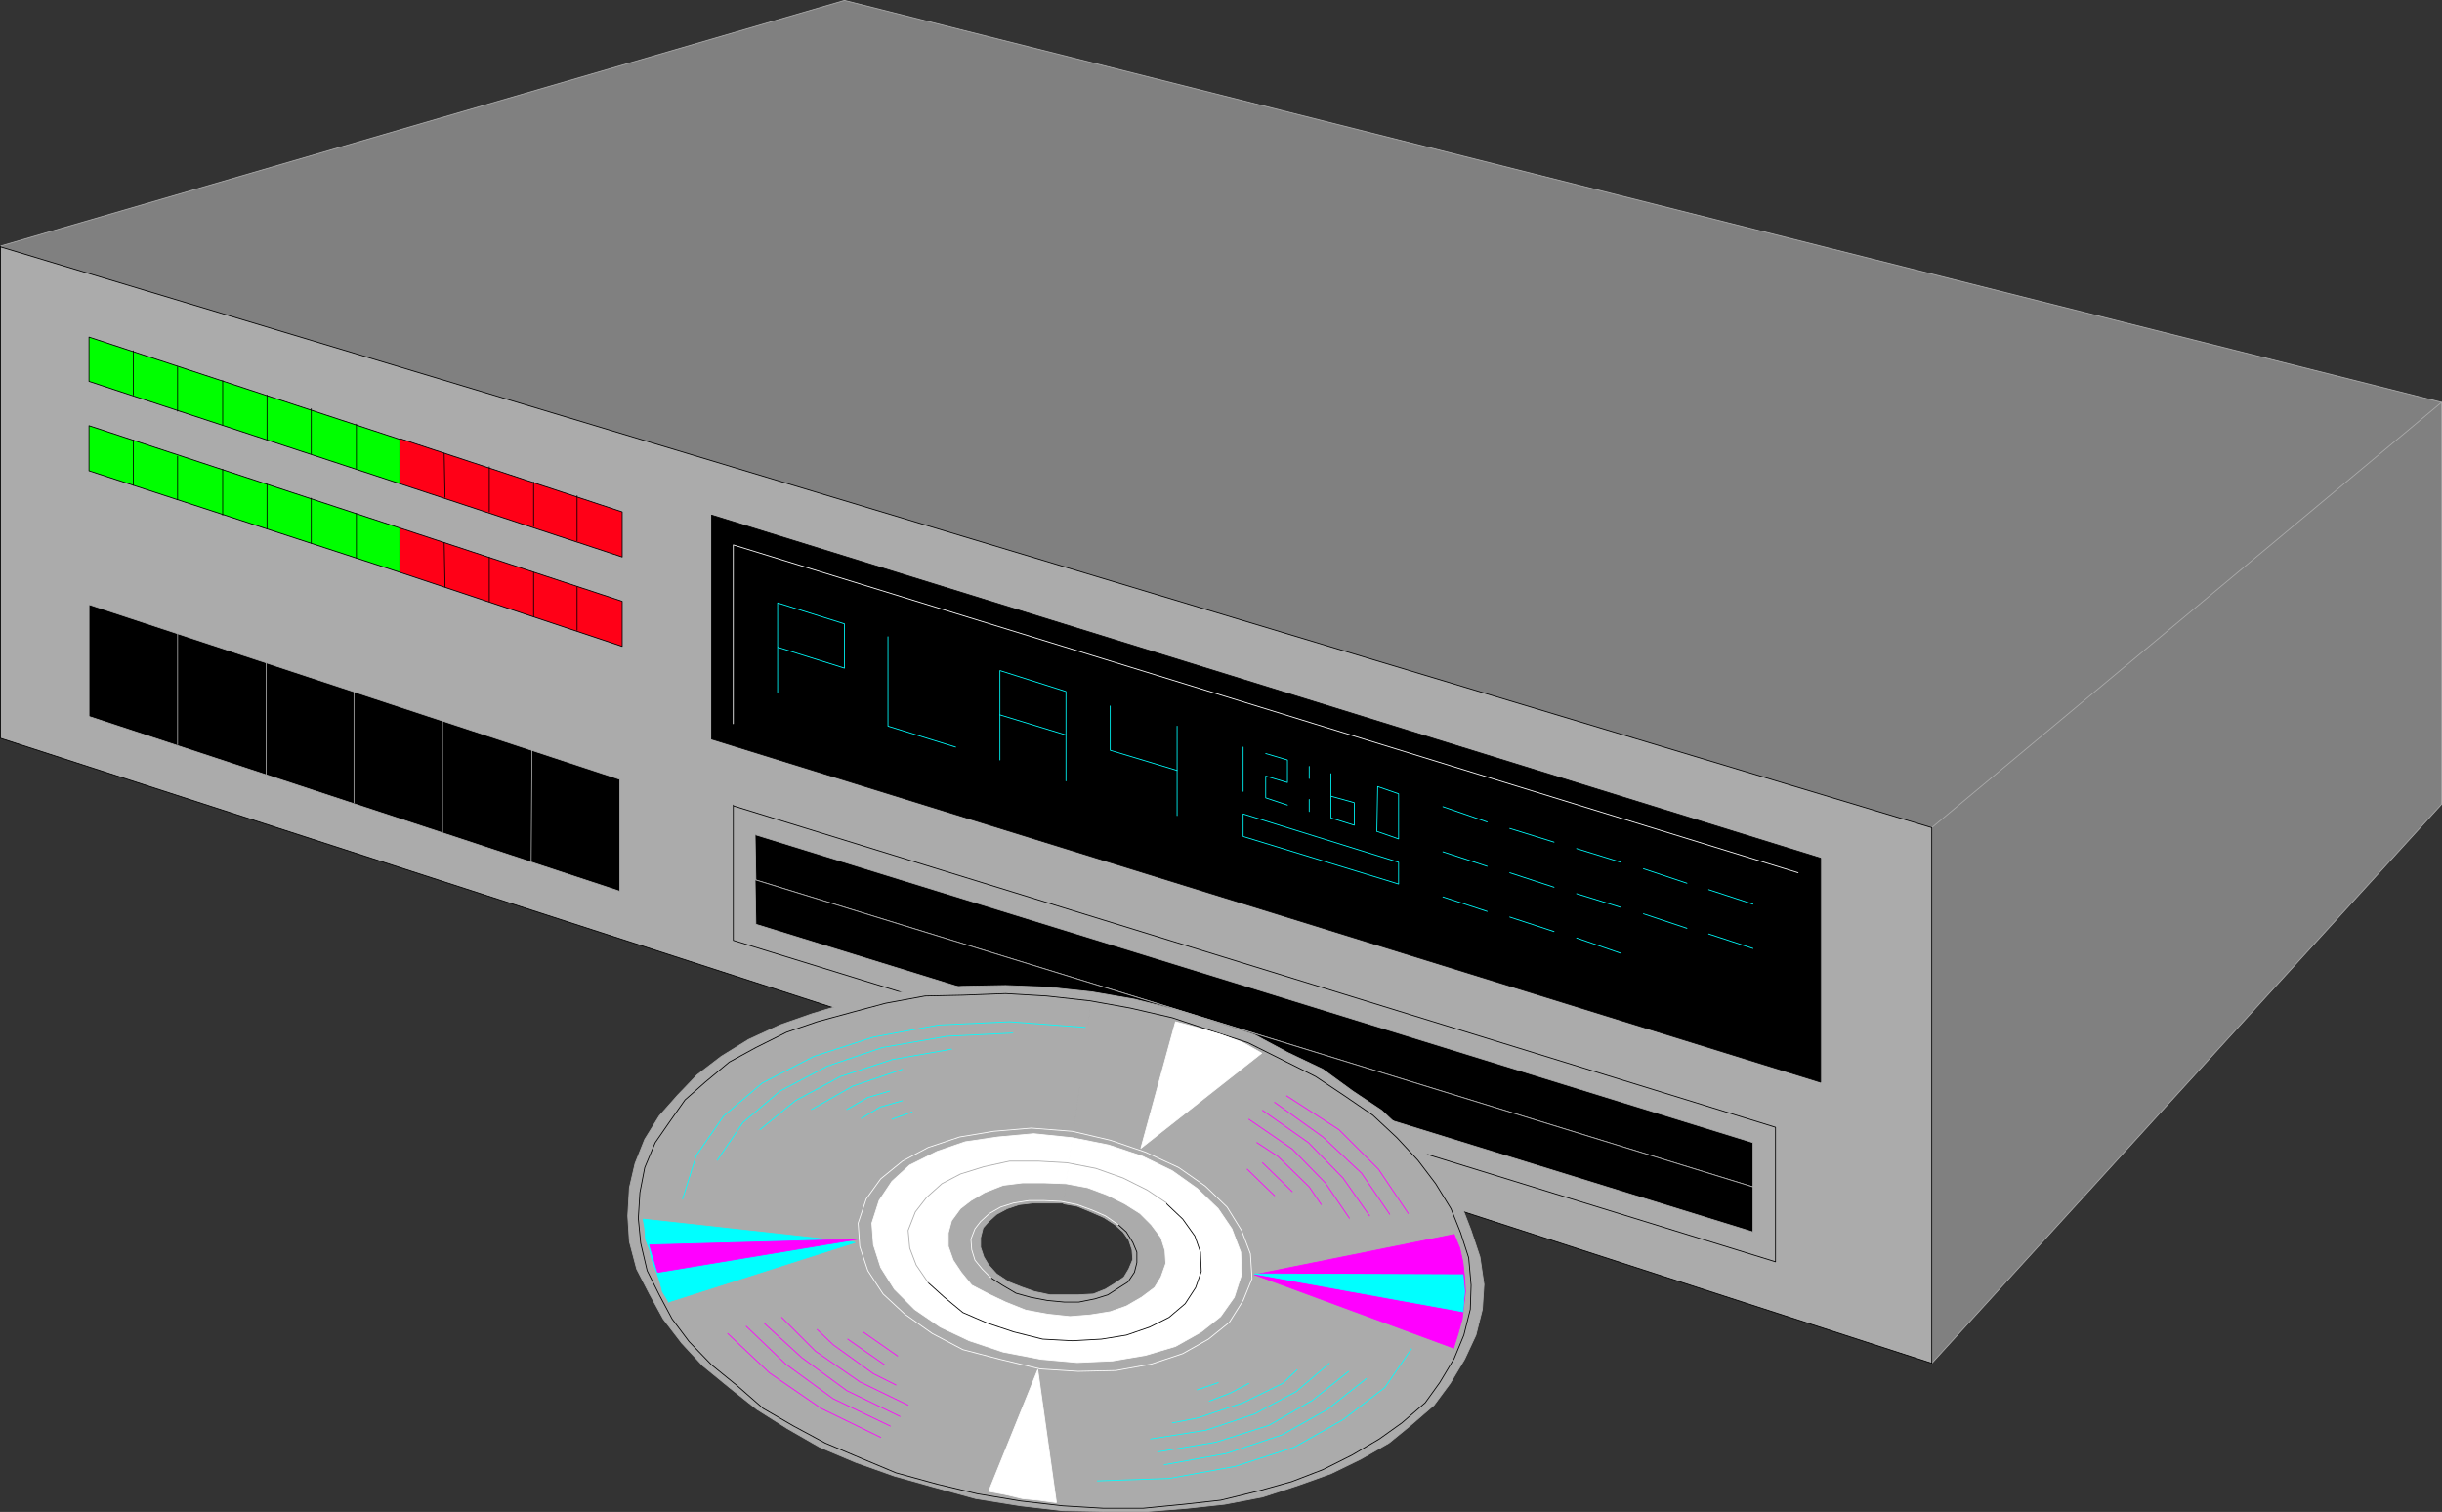 <?xml version="1.0" encoding="UTF-8" standalone="no"?>
<svg
   version="1.0"
   width="129.638mm"
   height="80.267mm"
   id="svg125"
   sodipodi:docname="CD Player 02.wmf"
   xmlns:inkscape="http://www.inkscape.org/namespaces/inkscape"
   xmlns:sodipodi="http://sodipodi.sourceforge.net/DTD/sodipodi-0.dtd"
   xmlns="http://www.w3.org/2000/svg"
   xmlns:svg="http://www.w3.org/2000/svg">
  <rect width="100%" height="100%" fill="#333333" stroke="none"/>
  <sodipodi:namedview
     id="namedview125"
     pagecolor="#ffffff"
     bordercolor="#000000"
     borderopacity="0.25"
     inkscape:showpageshadow="2"
     inkscape:pageopacity="0.0"
     inkscape:pagecheckerboard="0"
     inkscape:deskcolor="#d1d1d1"
     inkscape:document-units="mm" />
  <defs
     id="defs1">
    <pattern
       id="WMFhbasepattern"
       patternUnits="userSpaceOnUse"
       width="6"
       height="6"
       x="0"
       y="0" />
  </defs>
  <path
     style="fill:#808080;fill-opacity:1;fill-rule:evenodd;stroke:none"
     d="M 0.081,49.376 169.437,0.081 489.89,80.732 V 161.382 L 387.597,273.55 0.081,49.538 v 0 z"
     id="path1" />
  <path
     style="fill:none;stroke:#ababab;stroke-width:0.162px;stroke-linecap:round;stroke-linejoin:round;stroke-miterlimit:4;stroke-dasharray:none;stroke-opacity:1"
     d="M 0.081,49.376 169.437,0.081 489.89,80.732 V 161.382 L 387.597,273.55 0.081,49.538 v 0"
     id="path2" />
  <path
     style="fill:none;stroke:#ababab;stroke-width:0.162px;stroke-linecap:round;stroke-linejoin:round;stroke-miterlimit:4;stroke-dasharray:none;stroke-opacity:1"
     d="M 387.597,166.069 489.89,80.732"
     id="path3" />
  <path
     style="fill:#ababab;fill-opacity:1;fill-rule:evenodd;stroke:none"
     d="M 0.081,49.376 V 148.129 L 387.597,273.55 V 166.069 L 0.081,49.538 v 0 z"
     id="path4" />
  <path
     style="fill:none;stroke:#000000;stroke-width:0.162px;stroke-linecap:round;stroke-linejoin:round;stroke-miterlimit:4;stroke-dasharray:none;stroke-opacity:1"
     d="M 0.081,49.376 V 148.129 L 387.597,273.55 V 166.069 L 0.081,49.538 v 0"
     id="path5" />
  <path
     style="fill:#000000;fill-opacity:1;fill-rule:evenodd;stroke:none"
     d="m 142.773,103.359 v 44.932 l 222.523,68.852 V 172.211 L 142.773,103.359 Z"
     id="path6" />
  <path
     style="fill:none;stroke:#000000;stroke-width:0.162px;stroke-linecap:round;stroke-linejoin:round;stroke-miterlimit:4;stroke-dasharray:none;stroke-opacity:1"
     d="m 142.773,103.359 v 44.932 l 222.523,68.852 V 172.211 L 142.773,103.359 v 0"
     id="path7" />
  <path
     style="fill:none;stroke:#ffffff;stroke-width:0.162px;stroke-linecap:round;stroke-linejoin:round;stroke-miterlimit:4;stroke-dasharray:none;stroke-opacity:1"
     d="m 147.137,145.22 v -35.881 l 213.635,65.781"
     id="path8" />
  <path
     style="fill:none;stroke:#00ffff;stroke-width:0.162px;stroke-linecap:round;stroke-linejoin:round;stroke-miterlimit:4;stroke-dasharray:none;stroke-opacity:1"
     d="m 156.025,138.916 v -17.94 l 13.413,4.202 v 8.889 l -13.413,-4.202"
     id="path9" />
  <path
     style="fill:none;stroke:#00ffff;stroke-width:0.162px;stroke-linecap:round;stroke-linejoin:round;stroke-miterlimit:4;stroke-dasharray:none;stroke-opacity:1"
     d="m 200.626,152.493 v -17.94 l 13.251,4.202 v 17.94"
     id="path10" />
  <path
     style="fill:none;stroke:#00ffff;stroke-width:0.162px;stroke-linecap:round;stroke-linejoin:round;stroke-miterlimit:4;stroke-dasharray:none;stroke-opacity:1"
     d="m 178.164,127.764 v 17.94 l 13.574,4.202"
     id="path11" />
  <path
     style="fill:none;stroke:#00ffff;stroke-width:0.162px;stroke-linecap:round;stroke-linejoin:round;stroke-miterlimit:4;stroke-dasharray:none;stroke-opacity:1"
     d="m 200.626,143.442 13.251,4.041"
     id="path12" />
  <path
     style="fill:none;stroke:#00ffff;stroke-width:0.162px;stroke-linecap:round;stroke-linejoin:round;stroke-miterlimit:4;stroke-dasharray:none;stroke-opacity:1"
     d="m 222.765,141.664 v 8.889 l 13.413,4.041"
     id="path13" />
  <path
     style="fill:none;stroke:#00ffff;stroke-width:0.162px;stroke-linecap:round;stroke-linejoin:round;stroke-miterlimit:4;stroke-dasharray:none;stroke-opacity:1"
     d="m 236.178,145.705 v 17.94"
     id="path14" />
  <path
     style="fill:none;stroke:#00ffff;stroke-width:0.162px;stroke-linecap:round;stroke-linejoin:round;stroke-miterlimit:4;stroke-dasharray:none;stroke-opacity:1"
     d="m 289.506,161.867 8.888,3.071"
     id="path15" />
  <path
     style="fill:none;stroke:#00ffff;stroke-width:0.162px;stroke-linecap:round;stroke-linejoin:round;stroke-miterlimit:4;stroke-dasharray:none;stroke-opacity:1"
     d="m 289.506,170.918 8.888,2.909"
     id="path16" />
  <path
     style="fill:none;stroke:#00ffff;stroke-width:0.162px;stroke-linecap:round;stroke-linejoin:round;stroke-miterlimit:4;stroke-dasharray:none;stroke-opacity:1"
     d="m 289.506,179.969 8.888,2.909"
     id="path17" />
  <path
     style="fill:none;stroke:#00ffff;stroke-width:0.162px;stroke-linecap:round;stroke-linejoin:round;stroke-miterlimit:4;stroke-dasharray:none;stroke-opacity:1"
     d="m 316.332,170.272 8.888,2.748"
     id="path18" />
  <path
     style="fill:none;stroke:#00ffff;stroke-width:0.162px;stroke-linecap:round;stroke-linejoin:round;stroke-miterlimit:4;stroke-dasharray:none;stroke-opacity:1"
     d="m 316.332,179.323 8.888,2.748"
     id="path19" />
  <path
     style="fill:none;stroke:#00ffff;stroke-width:0.162px;stroke-linecap:round;stroke-linejoin:round;stroke-miterlimit:4;stroke-dasharray:none;stroke-opacity:1"
     d="m 316.332,188.212 8.888,3.071"
     id="path20" />
  <path
     style="fill:none;stroke:#00ffff;stroke-width:0.162px;stroke-linecap:round;stroke-linejoin:round;stroke-miterlimit:4;stroke-dasharray:none;stroke-opacity:1"
     d="m 302.919,166.231 8.888,2.748"
     id="path21" />
  <path
     style="fill:none;stroke:#00ffff;stroke-width:0.162px;stroke-linecap:round;stroke-linejoin:round;stroke-miterlimit:4;stroke-dasharray:none;stroke-opacity:1"
     d="m 302.919,175.12 8.888,2.909"
     id="path22" />
  <path
     style="fill:none;stroke:#00ffff;stroke-width:0.162px;stroke-linecap:round;stroke-linejoin:round;stroke-miterlimit:4;stroke-dasharray:none;stroke-opacity:1"
     d="m 302.919,184.01 8.888,2.909"
     id="path23" />
  <path
     style="fill:none;stroke:#00ffff;stroke-width:0.162px;stroke-linecap:round;stroke-linejoin:round;stroke-miterlimit:4;stroke-dasharray:none;stroke-opacity:1"
     d="m 329.744,174.312 8.726,2.909"
     id="path24" />
  <path
     style="fill:none;stroke:#00ffff;stroke-width:0.162px;stroke-linecap:round;stroke-linejoin:round;stroke-miterlimit:4;stroke-dasharray:none;stroke-opacity:1"
     d="m 329.744,183.363 8.726,2.909"
     id="path25" />
  <path
     style="fill:none;stroke:#00ffff;stroke-width:0.162px;stroke-linecap:round;stroke-linejoin:round;stroke-miterlimit:4;stroke-dasharray:none;stroke-opacity:1"
     d="m 342.834,178.514 8.888,2.909"
     id="path26" />
  <path
     style="fill:none;stroke:#00ffff;stroke-width:0.162px;stroke-linecap:round;stroke-linejoin:round;stroke-miterlimit:4;stroke-dasharray:none;stroke-opacity:1"
     d="m 342.834,187.404 8.888,2.909"
     id="path27" />
  <path
     style="fill:none;stroke:#00ffff;stroke-width:0.162px;stroke-linecap:round;stroke-linejoin:round;stroke-miterlimit:4;stroke-dasharray:none;stroke-opacity:1"
     d="m 249.429,149.907 v 8.889"
     id="path28" />
  <path
     style="fill:none;stroke:#00ffff;stroke-width:0.162px;stroke-linecap:round;stroke-linejoin:round;stroke-miterlimit:4;stroke-dasharray:none;stroke-opacity:1"
     d="m 253.954,151.2 4.363,1.293 v 4.526 l -4.363,-1.293 v 4.364 l 4.363,1.455"
     id="path29" />
  <path
     style="fill:none;stroke:#00ffff;stroke-width:0.162px;stroke-linecap:round;stroke-linejoin:round;stroke-miterlimit:4;stroke-dasharray:none;stroke-opacity:1"
     d="m 267.044,155.24 v 8.889 l 4.686,1.455 v -4.525 l -4.686,-1.293"
     id="path30" />
  <path
     style="fill:none;stroke:#00ffff;stroke-width:0.162px;stroke-linecap:round;stroke-linejoin:round;stroke-miterlimit:4;stroke-dasharray:none;stroke-opacity:1"
     d="m 276.255,166.877 0.162,-9.051 4.202,1.455 v 9.051 l -4.202,-1.455"
     id="path31" />
  <path
     style="fill:none;stroke:#00ffff;stroke-width:0.162px;stroke-linecap:round;stroke-linejoin:round;stroke-miterlimit:4;stroke-dasharray:none;stroke-opacity:1"
     d="m 262.68,156.21 v -2.424"
     id="path32" />
  <path
     style="fill:none;stroke:#00ffff;stroke-width:0.162px;stroke-linecap:round;stroke-linejoin:round;stroke-miterlimit:4;stroke-dasharray:none;stroke-opacity:1"
     d="m 262.68,160.412 v 2.424"
     id="path33" />
  <path
     style="fill:none;stroke:#00ffff;stroke-width:0.162px;stroke-linecap:round;stroke-linejoin:round;stroke-miterlimit:4;stroke-dasharray:none;stroke-opacity:1"
     d="m 280.618,177.383 -31.189,-9.536 v -4.525 l 31.189,9.697 v 4.364"
     id="path34" />
  <path
     style="fill:#ababab;fill-opacity:1;fill-rule:evenodd;stroke:none"
     d="m 147.137,161.544 v 27.153 L 356.247,253.185 V 226.194 L 147.137,161.705 v 0 z"
     id="path35" />
  <path
     style="fill:none;stroke:#000000;stroke-width:0.162px;stroke-linecap:round;stroke-linejoin:round;stroke-miterlimit:4;stroke-dasharray:none;stroke-opacity:1"
     d="m 147.137,161.544 v 27.153 L 356.247,253.185 V 226.194 L 147.137,161.705 v 0"
     id="path36" />
  <path
     style="fill:#000000;fill-opacity:1;fill-rule:evenodd;stroke:none"
     d="m 151.5,167.524 0.162,9.051 200.061,61.579 v -8.889 L 151.661,167.524 v 0 z"
     id="path37" />
  <path
     style="fill:none;stroke:#ababab;stroke-width:0.162px;stroke-linecap:round;stroke-linejoin:round;stroke-miterlimit:4;stroke-dasharray:none;stroke-opacity:1"
     d="m 151.5,167.524 0.162,9.051 200.061,61.579 v -8.889 L 151.661,167.524 v 0"
     id="path38" />
  <path
     style="fill:#000000;fill-opacity:1;fill-rule:evenodd;stroke:none"
     d="m 151.5,176.575 0.162,8.889 200.061,61.741 v -9.051 L 151.661,176.575 v 0 z"
     id="path39" />
  <path
     style="fill:none;stroke:#ababab;stroke-width:0.162px;stroke-linecap:round;stroke-linejoin:round;stroke-miterlimit:4;stroke-dasharray:none;stroke-opacity:1"
     d="m 151.5,176.575 0.162,8.889 200.061,61.741 v -9.051 L 151.661,176.575 v 0"
     id="path40" />
  <path
     style="fill:#000000;fill-opacity:1;fill-rule:evenodd;stroke:none"
     d="m 17.857,121.299 v 22.466 l 106.494,35.073 V 156.372 L 17.857,121.299 Z"
     id="path41" />
  <path
     style="fill:none;stroke:#ababab;stroke-width:0.162px;stroke-linecap:round;stroke-linejoin:round;stroke-miterlimit:4;stroke-dasharray:none;stroke-opacity:1"
     d="m 17.857,121.299 v 22.466 l 106.494,35.073 V 156.372 L 17.857,121.299 v 0"
     id="path42" />
  <path
     style="fill:none;stroke:#ababab;stroke-width:0.162px;stroke-linecap:round;stroke-linejoin:round;stroke-miterlimit:4;stroke-dasharray:none;stroke-opacity:1"
     d="m 35.633,149.422 v -22.304"
     id="path43" />
  <path
     style="fill:none;stroke:#ababab;stroke-width:0.162px;stroke-linecap:round;stroke-linejoin:round;stroke-miterlimit:4;stroke-dasharray:none;stroke-opacity:1"
     d="m 71.023,161.059 v -22.304"
     id="path44" />
  <path
     style="fill:none;stroke:#ababab;stroke-width:0.162px;stroke-linecap:round;stroke-linejoin:round;stroke-miterlimit:4;stroke-dasharray:none;stroke-opacity:1"
     d="m 106.575,172.696 0.162,-22.304"
     id="path45" />
  <path
     style="fill:none;stroke:#ababab;stroke-width:0.162px;stroke-linecap:round;stroke-linejoin:round;stroke-miterlimit:4;stroke-dasharray:none;stroke-opacity:1"
     d="M 53.409,155.402 V 133.098"
     id="path46" />
  <path
     style="fill:none;stroke:#ababab;stroke-width:0.162px;stroke-linecap:round;stroke-linejoin:round;stroke-miterlimit:4;stroke-dasharray:none;stroke-opacity:1"
     d="M 88.799,167.039 V 144.735"
     id="path47" />
  <path
     style="fill:#00ff00;fill-opacity:1;fill-rule:evenodd;stroke:none"
     d="m 17.857,76.529 v -8.889 l 62.378,20.526 v 8.889 z"
     id="path48" />
  <path
     style="fill:none;stroke:#000000;stroke-width:0.162px;stroke-linecap:round;stroke-linejoin:round;stroke-miterlimit:4;stroke-dasharray:none;stroke-opacity:1"
     d="m 17.857,76.529 v -8.889 l 62.378,20.526 v 8.889 L 17.857,76.529 v 0"
     id="path49" />
  <path
     style="fill:none;stroke:#000000;stroke-width:0.162px;stroke-linecap:round;stroke-linejoin:round;stroke-miterlimit:4;stroke-dasharray:none;stroke-opacity:1"
     d="m 71.508,85.095 v 8.889"
     id="path50" />
  <path
     style="fill:none;stroke:#000000;stroke-width:0.162px;stroke-linecap:round;stroke-linejoin:round;stroke-miterlimit:4;stroke-dasharray:none;stroke-opacity:1"
     d="m 26.745,70.388 v 8.889"
     id="path51" />
  <path
     style="fill:none;stroke:#000000;stroke-width:0.162px;stroke-linecap:round;stroke-linejoin:round;stroke-miterlimit:4;stroke-dasharray:none;stroke-opacity:1"
     d="m 62.458,82.025 v 9.051"
     id="path52" />
  <path
     style="fill:none;stroke:#000000;stroke-width:0.162px;stroke-linecap:round;stroke-linejoin:round;stroke-miterlimit:4;stroke-dasharray:none;stroke-opacity:1"
     d="m 44.682,76.368 v 8.889"
     id="path53" />
  <path
     style="fill:none;stroke:#000000;stroke-width:0.162px;stroke-linecap:round;stroke-linejoin:round;stroke-miterlimit:4;stroke-dasharray:none;stroke-opacity:1"
     d="m 35.633,73.62 v 8.889"
     id="path54" />
  <path
     style="fill:none;stroke:#000000;stroke-width:0.162px;stroke-linecap:round;stroke-linejoin:round;stroke-miterlimit:4;stroke-dasharray:none;stroke-opacity:1"
     d="m 53.57,79.277 v 8.889"
     id="path55" />
  <path
     style="fill:#ff0017;fill-opacity:1;fill-rule:evenodd;stroke:none"
     d="m 80.234,88.005 44.602,14.708 v 9.051 L 80.234,97.056 v -8.889 0 z"
     id="path56" />
  <path
     style="fill:none;stroke:#000000;stroke-width:0.162px;stroke-linecap:round;stroke-linejoin:round;stroke-miterlimit:4;stroke-dasharray:none;stroke-opacity:1"
     d="m 80.234,88.005 44.602,14.708 v 9.051 L 80.234,97.056 v -8.889 0"
     id="path57" />
  <path
     style="fill:none;stroke:#000000;stroke-width:0.162px;stroke-linecap:round;stroke-linejoin:round;stroke-miterlimit:4;stroke-dasharray:none;stroke-opacity:1"
     d="m 107.06,96.732 v 8.889"
     id="path58" />
  <path
     style="fill:none;stroke:#000000;stroke-width:0.162px;stroke-linecap:round;stroke-linejoin:round;stroke-miterlimit:4;stroke-dasharray:none;stroke-opacity:1"
     d="m 98.172,93.661 v 9.051"
     id="path59" />
  <path
     style="fill:none;stroke:#000000;stroke-width:0.162px;stroke-linecap:round;stroke-linejoin:round;stroke-miterlimit:4;stroke-dasharray:none;stroke-opacity:1"
     d="m 89.122,90.914 0.162,8.889"
     id="path60" />
  <path
     style="fill:none;stroke:#000000;stroke-width:0.162px;stroke-linecap:round;stroke-linejoin:round;stroke-miterlimit:4;stroke-dasharray:none;stroke-opacity:1"
     d="m 115.786,99.48 v 9.051"
     id="path61" />
  <path
     style="fill:#00ff00;fill-opacity:1;fill-rule:evenodd;stroke:none"
     d="m 17.857,94.47 v -9.051 l 62.378,20.526 v 8.889 z"
     id="path62" />
  <path
     style="fill:none;stroke:#000000;stroke-width:0.162px;stroke-linecap:round;stroke-linejoin:round;stroke-miterlimit:4;stroke-dasharray:none;stroke-opacity:1"
     d="m 17.857,94.47 v -9.051 l 62.378,20.526 v 8.889 L 17.857,94.47 v 0"
     id="path63" />
  <path
     style="fill:none;stroke:#000000;stroke-width:0.162px;stroke-linecap:round;stroke-linejoin:round;stroke-miterlimit:4;stroke-dasharray:none;stroke-opacity:1"
     d="m 26.745,88.328 v 9.051"
     id="path64" />
  <path
     style="fill:none;stroke:#000000;stroke-width:0.162px;stroke-linecap:round;stroke-linejoin:round;stroke-miterlimit:4;stroke-dasharray:none;stroke-opacity:1"
     d="m 35.633,91.56 v 8.728"
     id="path65" />
  <path
     style="fill:none;stroke:#000000;stroke-width:0.162px;stroke-linecap:round;stroke-linejoin:round;stroke-miterlimit:4;stroke-dasharray:none;stroke-opacity:1"
     d="m 44.682,94.146 v 9.213"
     id="path66" />
  <path
     style="fill:none;stroke:#000000;stroke-width:0.162px;stroke-linecap:round;stroke-linejoin:round;stroke-miterlimit:4;stroke-dasharray:none;stroke-opacity:1"
     d="M 53.57,97.217 V 106.107"
     id="path67" />
  <path
     style="fill:none;stroke:#000000;stroke-width:0.162px;stroke-linecap:round;stroke-linejoin:round;stroke-miterlimit:4;stroke-dasharray:none;stroke-opacity:1"
     d="m 62.458,99.965 v 9.051"
     id="path68" />
  <path
     style="fill:none;stroke:#000000;stroke-width:0.162px;stroke-linecap:round;stroke-linejoin:round;stroke-miterlimit:4;stroke-dasharray:none;stroke-opacity:1"
     d="m 71.508,103.036 v 8.889"
     id="path69" />
  <path
     style="fill:#ff0017;fill-opacity:1;fill-rule:evenodd;stroke:none"
     d="m 80.234,105.945 44.602,14.708 v 9.051 L 80.234,114.834 v -8.889 z"
     id="path70" />
  <path
     style="fill:none;stroke:#000000;stroke-width:0.162px;stroke-linecap:round;stroke-linejoin:round;stroke-miterlimit:4;stroke-dasharray:none;stroke-opacity:1"
     d="m 80.234,105.945 44.602,14.708 v 9.051 L 80.234,114.834 v -8.889 0"
     id="path71" />
  <path
     style="fill:none;stroke:#000000;stroke-width:0.162px;stroke-linecap:round;stroke-linejoin:round;stroke-miterlimit:4;stroke-dasharray:none;stroke-opacity:1"
     d="m 107.06,114.834 v 8.889"
     id="path72" />
  <path
     style="fill:none;stroke:#000000;stroke-width:0.162px;stroke-linecap:round;stroke-linejoin:round;stroke-miterlimit:4;stroke-dasharray:none;stroke-opacity:1"
     d="m 98.172,111.763 v 8.889"
     id="path73" />
  <path
     style="fill:none;stroke:#000000;stroke-width:0.162px;stroke-linecap:round;stroke-linejoin:round;stroke-miterlimit:4;stroke-dasharray:none;stroke-opacity:1"
     d="m 89.122,108.854 0.162,8.889"
     id="path74" />
  <path
     style="fill:none;stroke:#000000;stroke-width:0.162px;stroke-linecap:round;stroke-linejoin:round;stroke-miterlimit:4;stroke-dasharray:none;stroke-opacity:1"
     d="m 115.786,117.744 v 8.728"
     id="path75" />
  <path
     style="fill:#ababab;fill-opacity:1;fill-rule:evenodd;stroke:none"
     d="m 213.393,241.386 h -3.232 -2.909 l -2.747,0.323 -2.424,0.808 -2.101,1.131 -1.616,1.455 -1.131,1.293 -0.485,1.94 v 1.939 l 0.646,1.94 0.97,1.616 1.616,1.778 2.424,1.616 2.424,0.97 2.747,0.97 3.07,0.646 h 3.07 2.747 l 2.909,-0.162 2.424,-0.97 2.101,-1.293 1.616,-1.131 0.97,-1.616 0.808,-1.94 -0.162,-1.939 -0.646,-1.94 -1.131,-1.616 -1.616,-1.455 -2.262,-1.455 -2.586,-1.131 -2.747,-1.131 -2.747,-0.485 5.818,-42.507 8.403,1.455 8.403,2.101 7.757,2.424 7.918,2.586 6.626,3.556 7.11,3.394 5.979,4.364 5.818,3.879 4.848,4.526 4.686,4.687 3.232,4.687 3.232,5.172 1.939,5.01 1.778,5.334 0.808,5.495 -0.323,5.01 -1.293,5.172 -2.262,4.849 -2.909,4.849 -3.232,4.364 -4.686,4.041 -4.363,3.556 -5.656,3.232 -5.979,2.909 -6.787,2.424 -6.949,2.263 -7.595,1.455 -7.434,0.808 -8.08,0.646 h -8.403 l -8.565,-0.162 -8.403,-0.97 -9.05,-1.455 -8.242,-2.263 -8.08,-2.263 -7.757,-2.748 -7.272,-3.071 -6.464,-3.717 -6.141,-3.879 -5.494,-4.364 -5.333,-4.364 -4.202,-4.525 -3.717,-4.849 -2.747,-5.01 -2.586,-5.01 -1.454,-5.495 -0.323,-5.172 0.323,-5.657 1.131,-4.849 1.939,-4.849 2.909,-4.687 3.717,-4.202 3.878,-4.041 4.848,-3.717 5.494,-3.394 6.302,-2.909 6.464,-2.263 6.949,-2.101 7.272,-1.616 7.757,-1.293 8.08,-0.485 8.726,-0.162 8.403,0.323 9.05,0.97 -5.818,42.507 v 0 z"
     id="path76" />
  <path
     style="fill:none;stroke:#ababab;stroke-width:0.162px;stroke-linecap:round;stroke-linejoin:round;stroke-miterlimit:4;stroke-dasharray:none;stroke-opacity:1"
     d="m 213.393,241.386 h -3.232 -2.909 l -2.747,0.323 -2.424,0.808 -2.101,1.131 -1.616,1.455 -1.131,1.293 -0.485,1.94 v 1.939 l 0.646,1.94 0.97,1.616 1.616,1.778 2.424,1.616 2.424,0.97 2.747,0.97 3.07,0.646 h 3.07 2.747 l 2.909,-0.162 2.424,-0.97 2.101,-1.293 1.616,-1.131 0.97,-1.616 0.808,-1.94 -0.162,-1.939 -0.646,-1.94 -1.131,-1.616 -1.616,-1.455 -2.262,-1.455 -2.586,-1.131 -2.747,-1.131 -2.747,-0.485 5.818,-42.507 8.403,1.455 8.403,2.101 7.757,2.424 7.918,2.586 6.626,3.556 7.11,3.394 5.979,4.364 5.818,3.879 4.848,4.526 4.686,4.687 3.232,4.687 3.232,5.172 1.939,5.01 1.778,5.334 0.808,5.495 -0.323,5.01 -1.293,5.172 -2.262,4.849 -2.909,4.849 -3.232,4.364 -4.686,4.041 -4.363,3.556 -5.656,3.232 -5.979,2.909 -6.787,2.424 -6.949,2.263 -7.595,1.455 -7.434,0.808 -8.08,0.646 h -8.403 l -8.565,-0.162 -8.403,-0.97 -9.05,-1.455 -8.242,-2.263 -8.08,-2.263 -7.757,-2.748 -7.272,-3.071 -6.464,-3.717 -6.141,-3.879 -5.494,-4.364 -5.333,-4.364 -4.202,-4.525 -3.717,-4.849 -2.747,-5.01 -2.586,-5.01 -1.454,-5.495 -0.323,-5.172 0.323,-5.657 1.131,-4.849 1.939,-4.849 2.909,-4.687 3.717,-4.202 3.878,-4.041 4.848,-3.717 5.494,-3.394 6.302,-2.909 6.464,-2.263 6.949,-2.101 7.272,-1.616 7.757,-1.293 8.08,-0.485 8.726,-0.162 8.403,0.323 9.05,0.97 -5.818,42.507 v 0"
     id="path77" />
  <path
     style="fill:none;stroke:#000000;stroke-width:0.162px;stroke-linecap:round;stroke-linejoin:round;stroke-miterlimit:4;stroke-dasharray:none;stroke-opacity:1"
     d="m 204.828,301.188 8.403,0.97 8.08,0.485 h 8.08 l 8.242,-0.808 7.272,-0.808 7.272,-1.778 6.949,-1.939 6.302,-2.424 5.818,-2.909 5.494,-3.232 4.525,-3.232 4.686,-4.041 2.909,-4.041 2.909,-4.849 1.939,-4.687 1.293,-5.172 0.162,-4.849 -0.485,-5.495 -1.616,-5.01 -1.939,-4.849 -3.07,-5.01 -3.555,-4.687 -4.202,-4.526 -4.848,-4.525 -5.656,-3.879 -5.818,-3.879 -6.787,-3.394 -6.787,-3.394 -7.434,-2.424 -7.757,-2.586 -8.403,-1.94 -8.08,-1.455 -8.726,-0.97 -8.242,-0.485 -8.565,0.323 -7.595,0.162 -7.918,1.455 -6.626,1.778 -7.11,1.94 -6.141,2.101 -6.141,3.071 -5.333,2.909 -4.848,4.041 -4.04,3.556 -3.07,4.364 -2.909,4.202 -2.101,5.01 -0.97,5.01 -0.323,5.172 0.485,5.01 1.293,5.495 2.424,4.849 2.586,4.849 3.394,4.525 4.525,4.687 5.171,4.202 5.171,4.525 6.141,3.556 6.302,3.394 7.272,3.071 6.949,2.909 8.242,2.263 8.08,1.94 8.726,1.455"
     id="path78" />
  <path
     style="fill:none;stroke:#ff00ff;stroke-width:0.162px;stroke-linecap:round;stroke-linejoin:round;stroke-miterlimit:4;stroke-dasharray:none;stroke-opacity:1"
     d="m 146.005,267.57 8.403,7.92 10.342,7.111 11.958,5.818"
     id="path79" />
  <path
     style="fill:none;stroke:#00ffff;stroke-width:0.162px;stroke-linecap:round;stroke-linejoin:round;stroke-miterlimit:4;stroke-dasharray:none;stroke-opacity:1"
     d="m 217.756,206.152 -15.19,-1.131 -14.221,0.646 -13.09,2.424 -11.958,3.879 -10.342,5.334 -7.757,6.627 -5.494,7.92 -2.747,8.728"
     id="path80" />
  <path
     style="fill:none;stroke:#ff00ff;stroke-width:0.162px;stroke-linecap:round;stroke-linejoin:round;stroke-miterlimit:4;stroke-dasharray:none;stroke-opacity:1"
     d="m 282.557,243.488 -5.979,-8.889 -7.918,-7.92 -10.504,-6.788"
     id="path81" />
  <path
     style="fill:none;stroke:#00ffff;stroke-width:0.162px;stroke-linecap:round;stroke-linejoin:round;stroke-miterlimit:4;stroke-dasharray:none;stroke-opacity:1"
     d="m 220.18,297.147 14.382,-0.485 13.251,-2.424 11.958,-3.879 9.696,-5.495 8.403,-6.465 5.333,-7.758"
     id="path82" />
  <path
     style="fill:none;stroke:#ff00ff;stroke-width:0.162px;stroke-linecap:round;stroke-linejoin:round;stroke-miterlimit:4;stroke-dasharray:none;stroke-opacity:1"
     d="m 149.722,266.115 7.918,7.596 9.534,6.95 11.474,5.495"
     id="path83" />
  <path
     style="fill:none;stroke:#00ffff;stroke-width:0.162px;stroke-linecap:round;stroke-linejoin:round;stroke-miterlimit:4;stroke-dasharray:none;stroke-opacity:1"
     d="m 203.212,207.284 -13.251,0.646 -12.928,2.263 -10.989,3.717 -9.534,5.01 -7.434,6.303 -5.171,7.596"
     id="path84" />
  <path
     style="fill:none;stroke:#ff00ff;stroke-width:0.162px;stroke-linecap:round;stroke-linejoin:round;stroke-miterlimit:4;stroke-dasharray:none;stroke-opacity:1"
     d="m 278.84,243.649 -5.656,-8.243 -7.757,-7.273 -9.696,-6.95"
     id="path85" />
  <path
     style="fill:none;stroke:#00ffff;stroke-width:0.162px;stroke-linecap:round;stroke-linejoin:round;stroke-miterlimit:4;stroke-dasharray:none;stroke-opacity:1"
     d="m 233.593,293.914 12.443,-2.263 11.15,-3.717 9.211,-5.172 7.757,-6.142"
     id="path86" />
  <path
     style="fill:none;stroke:#ff00ff;stroke-width:0.162px;stroke-linecap:round;stroke-linejoin:round;stroke-miterlimit:4;stroke-dasharray:none;stroke-opacity:1"
     d="m 153.277,265.469 7.595,6.95 9.05,6.627 10.666,5.172"
     id="path87" />
  <path
     style="fill:none;stroke:#00ffff;stroke-width:0.162px;stroke-linecap:round;stroke-linejoin:round;stroke-miterlimit:4;stroke-dasharray:none;stroke-opacity:1"
     d="m 190.93,210.516 -11.958,2.101 -10.342,3.394 -9.05,4.849 -7.11,5.818"
     id="path88" />
  <path
     style="fill:none;stroke:#ff00ff;stroke-width:0.162px;stroke-linecap:round;stroke-linejoin:round;stroke-miterlimit:4;stroke-dasharray:none;stroke-opacity:1"
     d="m 274.8,243.972 -5.333,-7.596 -6.949,-7.111 -9.211,-6.465"
     id="path89" />
  <path
     style="fill:none;stroke:#00ffff;stroke-width:0.162px;stroke-linecap:round;stroke-linejoin:round;stroke-miterlimit:4;stroke-dasharray:none;stroke-opacity:1"
     d="m 232.3,291.328 11.635,-1.939 10.666,-3.394 8.726,-5.01 7.272,-5.818"
     id="path90" />
  <path
     style="fill:none;stroke:#ff00ff;stroke-width:0.162px;stroke-linecap:round;stroke-linejoin:round;stroke-miterlimit:4;stroke-dasharray:none;stroke-opacity:1"
     d="m 156.833,264.337 6.787,6.788 8.888,6.142 9.696,4.687"
     id="path91" />
  <path
     style="fill:none;stroke:#00ffff;stroke-width:0.162px;stroke-linecap:round;stroke-linejoin:round;stroke-miterlimit:4;stroke-dasharray:none;stroke-opacity:1"
     d="m 181.073,214.557 -10.019,3.394 -8.242,4.687"
     id="path92" />
  <path
     style="fill:none;stroke:#ff00ff;stroke-width:0.162px;stroke-linecap:round;stroke-linejoin:round;stroke-miterlimit:4;stroke-dasharray:none;stroke-opacity:1"
     d="m 270.76,244.457 -4.848,-7.111 -6.626,-6.788 -8.726,-5.98"
     id="path93" />
  <path
     style="fill:none;stroke:#00ffff;stroke-width:0.162px;stroke-linecap:round;stroke-linejoin:round;stroke-miterlimit:4;stroke-dasharray:none;stroke-opacity:1"
     d="m 230.845,288.743 11.15,-1.778 9.696,-3.232 8.403,-4.525 6.626,-5.657"
     id="path94" />
  <path
     style="fill:none;stroke:#ff00ff;stroke-width:0.162px;stroke-linecap:round;stroke-linejoin:round;stroke-miterlimit:4;stroke-dasharray:none;stroke-opacity:1"
     d="m 163.943,266.762 3.232,3.071 8.08,5.818 4.525,2.263"
     id="path95" />
  <path
     style="fill:none;stroke:#00ffff;stroke-width:0.162px;stroke-linecap:round;stroke-linejoin:round;stroke-miterlimit:4;stroke-dasharray:none;stroke-opacity:1"
     d="m 178.487,218.921 -4.363,1.293 -4.202,2.424"
     id="path96" />
  <path
     style="fill:none;stroke:#ff00ff;stroke-width:0.162px;stroke-linecap:round;stroke-linejoin:round;stroke-miterlimit:4;stroke-dasharray:none;stroke-opacity:1"
     d="m 265.104,241.71 -2.424,-3.556 -6.302,-6.142 -4.202,-2.748"
     id="path97" />
  <path
     style="fill:none;stroke:#00ffff;stroke-width:0.162px;stroke-linecap:round;stroke-linejoin:round;stroke-miterlimit:4;stroke-dasharray:none;stroke-opacity:1"
     d="m 235.209,285.51 5.01,-0.97 9.211,-3.071 7.918,-3.879 2.909,-2.748"
     id="path98" />
  <path
     style="fill:none;stroke:#ff00ff;stroke-width:0.162px;stroke-linecap:round;stroke-linejoin:round;stroke-miterlimit:4;stroke-dasharray:none;stroke-opacity:1"
     d="m 170.084,268.701 7.434,5.172"
     id="path99" />
  <path
     style="fill:none;stroke:#00ffff;stroke-width:0.162px;stroke-linecap:round;stroke-linejoin:round;stroke-miterlimit:4;stroke-dasharray:none;stroke-opacity:1"
     d="m 181.073,220.86 -4.525,1.293 -3.717,2.263"
     id="path100" />
  <path
     style="fill:none;stroke:#ff00ff;stroke-width:0.162px;stroke-linecap:round;stroke-linejoin:round;stroke-miterlimit:4;stroke-dasharray:none;stroke-opacity:1"
     d="m 259.287,239.124 -5.979,-5.818"
     id="path101" />
  <path
     style="fill:none;stroke:#00ffff;stroke-width:0.162px;stroke-linecap:round;stroke-linejoin:round;stroke-miterlimit:4;stroke-dasharray:none;stroke-opacity:1"
     d="m 242.642,281.146 4.202,-1.616 3.717,-1.94"
     id="path102" />
  <path
     style="fill:none;stroke:#ff00ff;stroke-width:0.162px;stroke-linecap:round;stroke-linejoin:round;stroke-miterlimit:4;stroke-dasharray:none;stroke-opacity:1"
     d="m 173.154,267.246 6.949,4.849"
     id="path103" />
  <path
     style="fill:none;stroke:#00ffff;stroke-width:0.162px;stroke-linecap:round;stroke-linejoin:round;stroke-miterlimit:4;stroke-dasharray:none;stroke-opacity:1"
     d="m 183.012,223.123 -4.04,1.455"
     id="path104" />
  <path
     style="fill:none;stroke:#ff00ff;stroke-width:0.162px;stroke-linecap:round;stroke-linejoin:round;stroke-miterlimit:4;stroke-dasharray:none;stroke-opacity:1"
     d="m 255.732,239.932 -5.494,-5.334"
     id="path105" />
  <path
     style="fill:none;stroke:#00ffff;stroke-width:0.162px;stroke-linecap:round;stroke-linejoin:round;stroke-miterlimit:4;stroke-dasharray:none;stroke-opacity:1"
     d="m 240.218,278.883 4.202,-1.455"
     id="path106" />
  <path
     style="fill:none;stroke:#ffffff;stroke-width:0.162px;stroke-linecap:round;stroke-linejoin:round;stroke-miterlimit:4;stroke-dasharray:none;stroke-opacity:1"
     d="m 208.706,274.681 7.595,0.485 7.595,-0.162 7.11,-1.293 6.302,-2.101 5.171,-2.909 4.202,-3.394 2.747,-4.364 1.778,-4.364 -0.323,-5.01 -1.778,-4.687 -2.909,-4.687 -4.363,-4.202 -5.333,-3.717 -6.626,-3.071 -7.11,-2.424 -7.595,-1.778 -8.242,-0.646 -7.595,0.646 -6.787,1.131 -6.302,2.101 -5.171,2.748 -4.363,3.556 -2.909,4.041 -1.616,4.849 0.323,4.687 1.616,4.849 3.07,4.687 4.363,4.041 5.494,3.879 6.141,3.232 7.434,1.939 8.08,1.94"
     id="path107" />
  <path
     style="fill:none;stroke:#000000;stroke-width:0.162px;stroke-linecap:round;stroke-linejoin:round;stroke-miterlimit:4;stroke-dasharray:none;stroke-opacity:1"
     d="m 198.849,256.418 2.262,1.455 2.747,1.616 2.909,0.808 3.394,0.646 3.394,0.323 h 2.909 l 3.232,-0.646 2.586,-0.808 2.262,-1.455 1.778,-1.131 1.293,-1.939 0.485,-1.94 v -2.101 l -0.808,-1.94 -1.293,-2.101 -1.616,-1.455"
     id="path108" />
  <path
     style="fill:none;stroke:#ffffff;stroke-width:0.162px;stroke-linecap:round;stroke-linejoin:round;stroke-miterlimit:4;stroke-dasharray:none;stroke-opacity:1"
     d="m 224.381,245.75 -2.586,-1.778 -2.586,-1.131 -3.07,-1.131 -3.232,-0.646 -3.394,-0.162 h -3.07 l -3.07,0.485 -2.586,0.808 -2.262,1.293 -1.778,1.616 -1.131,1.455 -0.808,2.101 0.162,2.101 0.646,2.101 1.454,1.778 1.778,1.778"
     id="path109" />
  <path
     style="fill:#ffffff;fill-opacity:1;fill-rule:evenodd;stroke:none"
     d="m 213.877,237.507 1.293,-9.213 -7.757,-0.808 -7.11,0.646 -6.626,0.97 -5.656,1.939 -5.494,2.748 -3.555,3.232 -2.586,3.879 -1.454,4.525 0.323,4.364 1.454,4.525 2.747,4.364 4.04,4.041 5.171,3.556 5.818,2.748 6.787,2.263 7.595,1.455 7.272,0.646 7.11,-0.323 6.626,-1.131 5.979,-1.778 5.171,-2.909 3.878,-3.071 2.747,-3.879 1.454,-4.525 -0.162,-4.525 -1.778,-4.687 -2.747,-4.041 -4.202,-4.041 -5.01,-3.556 -5.979,-2.909 -6.787,-2.263 -7.272,-1.455 -1.293,9.213 4.363,0.808 3.878,1.455 3.555,1.778 3.07,1.94 2.262,2.263 1.939,2.586 0.808,2.586 0.162,2.586 -0.97,2.748 -1.293,2.101 -2.586,1.939 -3.07,1.778 -3.232,1.131 -4.04,0.646 -4.04,0.323 -4.525,-0.485 -4.363,-0.808 -4.04,-1.616 -3.394,-1.616 -3.394,-1.778 -2.101,-2.586 -1.616,-2.424 -0.97,-2.748 v -2.748 l 0.646,-2.424 1.778,-2.424 2.101,-1.616 2.747,-1.616 3.717,-1.455 3.878,-0.485 h 4.363 z"
     id="path110" />
  <path
     style="fill:none;stroke:#ffffff;stroke-width:0.162px;stroke-linecap:round;stroke-linejoin:round;stroke-miterlimit:4;stroke-dasharray:none;stroke-opacity:1"
     d="m 213.877,237.507 1.293,-9.213 -7.757,-0.808 -7.11,0.646 -6.626,0.97 -5.656,1.939 -5.494,2.748 -3.555,3.232 -2.586,3.879 -1.454,4.525 0.323,4.364 1.454,4.525 2.747,4.364 4.04,4.041 5.171,3.556 5.818,2.748 6.787,2.263 7.595,1.455 7.272,0.646 7.11,-0.323 6.626,-1.131 5.979,-1.778 5.171,-2.909 3.878,-3.071 2.747,-3.879 1.454,-4.525 -0.162,-4.525 -1.778,-4.687 -2.747,-4.041 -4.202,-4.041 -5.01,-3.556 -5.979,-2.909 -6.787,-2.263 -7.272,-1.455 -1.293,9.213 4.363,0.808 3.878,1.455 3.555,1.778 3.07,1.94 2.262,2.263 1.939,2.586 0.808,2.586 0.162,2.586 -0.97,2.748 -1.293,2.101 -2.586,1.939 -3.07,1.778 -3.232,1.131 -4.04,0.646 -4.04,0.323 -4.525,-0.485 -4.363,-0.808 -4.04,-1.616 -3.394,-1.616 -3.394,-1.778 -2.101,-2.586 -1.616,-2.424 -0.97,-2.748 v -2.748 l 0.646,-2.424 1.778,-2.424 2.101,-1.616 2.747,-1.616 3.717,-1.455 3.878,-0.485 h 4.363 l 4.363,0.162 v 0"
     id="path111" />
  <path
     style="fill:none;stroke:#000000;stroke-width:0.162px;stroke-linecap:round;stroke-linejoin:round;stroke-miterlimit:4;stroke-dasharray:none;stroke-opacity:1"
     d="m 186.244,257.387 3.232,2.909 3.717,3.071 4.848,2.101 5.333,1.778 5.818,1.455 5.979,0.323 5.818,-0.323 5.01,-0.808 4.686,-1.616 3.878,-1.94 3.232,-2.748 2.101,-3.232 1.131,-3.232 -0.162,-3.879 -1.131,-3.232 -2.424,-3.394 -3.232,-3.071"
     id="path112" />
  <path
     style="fill:none;stroke:#ababab;stroke-width:0.162px;stroke-linecap:round;stroke-linejoin:round;stroke-miterlimit:4;stroke-dasharray:none;stroke-opacity:1"
     d="m 234.077,241.386 -3.878,-2.586 -4.848,-2.424 -5.494,-1.94 -5.818,-1.131 -5.656,-0.323 h -5.818 l -5.171,1.131 -4.686,1.455 -3.717,1.939 -3.07,2.748 -2.262,2.909 -1.454,3.717 0.323,3.556 1.293,3.394 2.424,3.556"
     id="path113" />
  <path
     style="fill:#ffffff;fill-opacity:1;fill-rule:evenodd;stroke:none"
     d="m 253.146,211.324 -24.24,19.072 6.949,-25.375 4.848,1.293 4.363,1.293 4.363,1.616 z"
     id="path114" />
  <path
     style="fill:none;stroke:#ffffff;stroke-width:0.162px;stroke-linecap:round;stroke-linejoin:round;stroke-miterlimit:4;stroke-dasharray:none;stroke-opacity:1"
     d="m 253.146,211.324 -24.24,19.072 6.949,-25.375 4.848,1.293 4.363,1.293 4.363,1.616 3.717,2.101 v 0"
     id="path115" />
  <path
     style="fill:#ff00ff;fill-opacity:1;fill-rule:evenodd;stroke:none"
     d="m 291.607,270.479 -39.915,-14.708 40.077,-8.081 1.131,2.748 0.646,2.909 0.323,3.071 0.162,2.748 -0.323,2.748 -0.323,2.748 -0.808,2.909 -0.97,3.071 v 0 z"
     id="path116" />
  <path
     style="fill:none;stroke:#ff00ff;stroke-width:0.162px;stroke-linecap:round;stroke-linejoin:round;stroke-miterlimit:4;stroke-dasharray:none;stroke-opacity:1"
     d="m 291.607,270.479 -39.915,-14.708 40.077,-8.081 1.131,2.748 0.646,2.909 0.323,3.071 0.162,2.748 -0.323,2.748 -0.323,2.748 -0.808,2.909 -0.97,3.071 v 0"
     id="path117" />
  <path
     style="fill:#00ffff;fill-opacity:1;fill-rule:evenodd;stroke:none"
     d="m 293.546,263.206 -41.854,-7.596 41.854,0.162 0.162,1.616 0.162,1.778 -0.162,1.778 -0.162,2.263 z"
     id="path118" />
  <path
     style="fill:none;stroke:#00ffff;stroke-width:0.162px;stroke-linecap:round;stroke-linejoin:round;stroke-miterlimit:4;stroke-dasharray:none;stroke-opacity:1"
     d="m 293.546,263.206 -41.854,-7.596 41.854,0.162 0.162,1.616 0.162,1.778 -0.162,1.778 -0.162,2.263 v 0"
     id="path119" />
  <path
     style="fill:#00ffff;fill-opacity:1;fill-rule:evenodd;stroke:none"
     d="m 134.047,261.266 37.491,-11.96 -42.501,-4.687 0.323,1.778 0.162,2.263 0.808,2.101 0.485,2.101 0.808,2.101 0.808,2.263 0.485,1.94 1.293,2.101 v 0 z"
     id="path120" />
  <path
     style="fill:none;stroke:#00ffff;stroke-width:0.162px;stroke-linecap:round;stroke-linejoin:round;stroke-miterlimit:4;stroke-dasharray:none;stroke-opacity:1"
     d="m 134.047,261.266 37.491,-11.96 -42.501,-4.687 0.323,1.778 0.162,2.263 0.808,2.101 0.485,2.101 0.808,2.101 0.808,2.263 0.485,1.94 1.293,2.101 v 0"
     id="path121" />
  <path
     style="fill:#ff00ff;fill-opacity:1;fill-rule:evenodd;stroke:none"
     d="m 131.946,255.286 -1.616,-5.495 41.693,-1.131 -39.915,6.627 v 0 z"
     id="path122" />
  <path
     style="fill:none;stroke:#ff00ff;stroke-width:0.162px;stroke-linecap:round;stroke-linejoin:round;stroke-miterlimit:4;stroke-dasharray:none;stroke-opacity:1"
     d="m 131.946,255.286 -1.616,-5.495 41.693,-1.131 -39.915,6.627 v 0"
     id="path123" />
  <path
     style="fill:#ffffff;fill-opacity:1;fill-rule:evenodd;stroke:none"
     d="m 211.938,301.349 -3.717,-26.506 -9.858,24.405 3.394,0.646 3.394,0.808 3.232,0.323 3.555,0.485 v 0 z"
     id="path124" />
  <path
     style="fill:none;stroke:#ffffff;stroke-width:0.162px;stroke-linecap:round;stroke-linejoin:round;stroke-miterlimit:4;stroke-dasharray:none;stroke-opacity:1"
     d="m 211.938,301.349 -3.717,-26.506 -9.858,24.405 3.394,0.646 3.394,0.808 3.232,0.323 3.555,0.485 v 0"
     id="path125" />
</svg>
